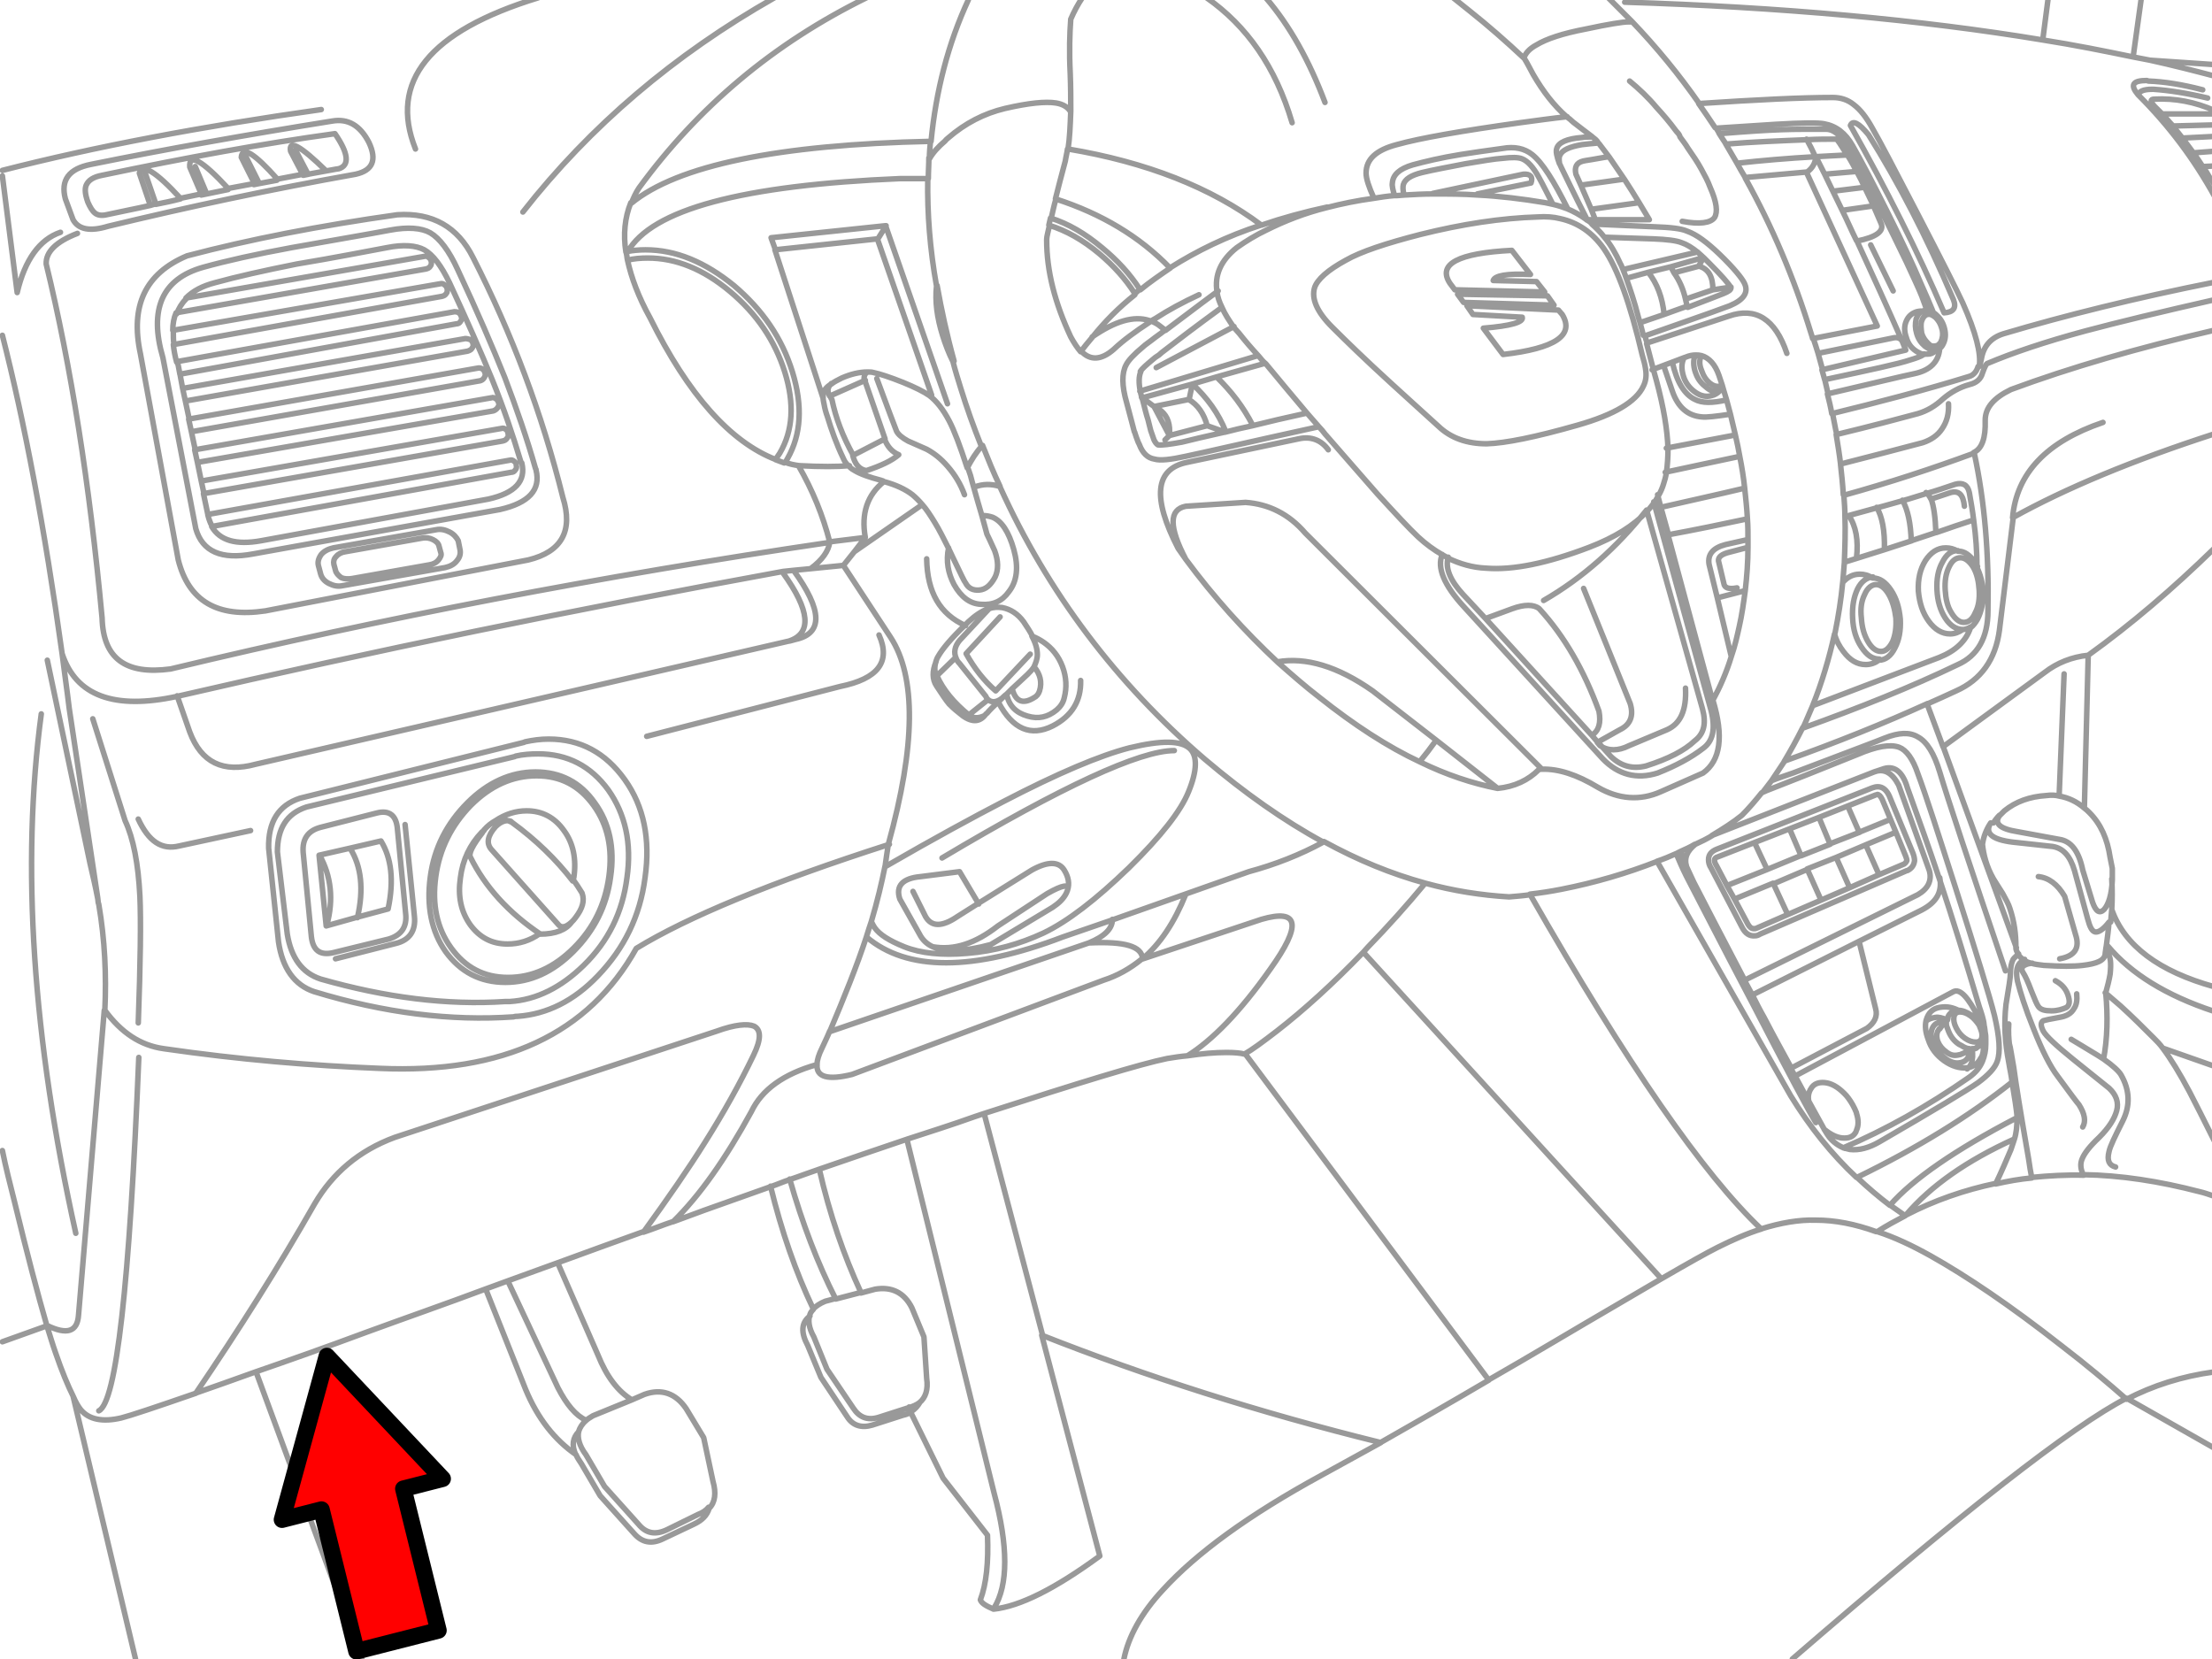 <?xml version="1.0" encoding="utf-8"?>

<!DOCTYPE svg PUBLIC "-//W3C//DTD SVG 1.1//EN" "http://www.w3.org/Graphics/SVG/1.1/DTD/svg11.dtd">
<svg version="1.1" id="Layer_1" xmlns="http://www.w3.org/2000/svg" xmlns:xlink="http://www.w3.org/1999/xlink" x="0px" y="0px"
	 width="400px" height="300px" viewBox="0 0 400 300" style="enable-background:new 0 0 400 300;" xml:space="preserve">
<style type="text/css">
<![CDATA[
	.st0{fill:#FF0000;stroke:#000000;stroke-width:3;stroke-linecap:round;stroke-linejoin:round;stroke-miterlimit:10;}
	.st1{fill:none;stroke:#999999;stroke-linecap:round;stroke-linejoin:round;stroke-miterlimit:3;}
]]>
</style>
<path class="st1" d="M156.673-0.4c-16.743,8.225-30.416,19.716-41.116,34.379c-0.596,0.893-0.991,1.784-1.388,2.773
	c8.322-6.836,26.454-10.601,54.195-11.195c0.893-9.115,3.071-17.637,6.737-25.563l0.099-0.396 M387.226-0.4l-1.486,10.7
	c0.99,0.198,2.08,0.396,3.07,0.594l11.69,0.793 M400.5,35.564c-3.765-6.836-8.321-12.88-13.771-18.329l-0.1-0.099
	c-1.485-1.784-0.99-2.576,1.586-2.576l0.297,0.1c2.773,0.099,6.044,0.595,9.809,1.584 M386.73,17.235c0-0.692,0.793-1.09,2.478-1.09
	 M399.907,20.604h-8.917c0.693,0.693,1.287,1.486,1.981,2.18l7.528-0.199 M400.5,20.01c-3.565-1.585-7.231-2.279-10.897-2.081
	c-0.793,0-0.793,0.396,0,1.288l1.388,1.387 M392.871,22.783c0.595,0.694,1.189,1.389,1.784,2.181l5.845-0.298 M399.212,17.73
	c-3.765-0.892-6.936-1.387-9.809-1.585 M388.81,10.894c4.063,0.892,7.927,1.883,11.69,2.874 M400.5,27.341l-3.862,0.297
	c0.594,0.793,1.089,1.585,1.684,2.478l2.081-0.1 M398.322,30.017c0.495,0.792,0.991,1.585,1.486,2.478h0.595 M399.907,32.494
	l0.594,0.99 M394.656,24.964c0.693,0.892,1.287,1.782,1.981,2.675 M370.382-0.4l-0.99,7.629c5.646,0.893,11.096,1.98,16.348,3.071
	 M337.885,24.369c5.35,8.521,10.502,18.428,15.355,29.821c0.595,1.486,0,2.279-1.684,2.378
	c-4.756-11.097-10.403-22.292-16.942-33.884C335.012,21.693,336.102,22.188,337.885,24.369L337.885,24.369z M332.634,24.566
	c0.396,0.496,1.09,1.486,2.08,3.071c0.793,1.288,2.278,4.26,4.656,8.817c2.279,4.559,4.063,8.225,5.351,10.898
	c1.188,2.576,2.18,4.657,2.773,6.143c0.297,0.893,0.693,1.785,0.991,2.774c0.297-0.099,0.693,0,1.09,0.198l-0.1-0.297
	c-0.495-1.189-1.188-2.874-2.18-5.053c-1.288-3.072-3.271-7.332-6.045-12.881c-2.575-5.152-4.655-9.115-6.24-11.889
	c-1.288-2.279-2.974-3.566-5.152-3.963c-0.991-0.198-3.963-0.198-8.817,0.099c-2.773,0.198-6.341,0.396-10.699,0.693
	c0.196,0.297,0.396,0.694,0.595,0.991c2.675-0.198,4.953-0.396,6.736-0.496c3.171-0.198,5.944-0.297,8.321-0.297
	c1.288,0,2.677,0,4.261,0C331.048,23.377,331.841,23.774,332.634,24.566L332.634,24.566z M290.823-0.4
	c1.387,1.387,2.873,2.873,4.261,4.26c4.458,4.657,8.521,9.61,12.188,14.862c10.502-0.694,18.526-1.09,24.174-1.09
	c1.388,0,2.676,0.396,3.766,1.288c1.188,0.892,2.278,2.279,3.368,4.26c1.389,2.378,4.063,7.529,8.124,15.357
	c4.359,8.42,7.134,13.871,8.225,16.248c2.378,5.352,3.368,9.215,2.973,11.494c0.198-0.396,0.297-0.893,0.396-1.388
	c0.396-2.378,1.783-3.864,4.063-4.558c10.997-3.271,23.779-6.44,38.145-9.313 M310.836,24.072c0.396,0.594,0.793,1.287,1.288,1.981
	c4.854-0.396,9.81-0.595,14.763-0.793c1.783-0.099,3.468-0.099,5.252-0.099c0.692,0.892,1.288,1.98,1.98,2.972
	c0.595,0.892,1.09,1.882,1.685,2.972c0.496,0.893,0.99,1.882,1.485,2.973c0.495,1.09,1.091,2.18,1.586,3.368
	c0.396,0.991,0.892,1.981,1.287,2.972c0.596,1.388-0.892,2.478-4.358,3.17c2.773,6.045,5.549,12.089,8.224,18.23
	c0.198,0.495,0.396,0.991,0.595,1.486l-15.158,3.566l0.495,1.783c8.322-1.783,13.475-2.873,15.456-3.566
	c0.99-0.297,1.883-0.594,2.478-0.99c-0.495-0.1-0.893-0.297-1.388-0.596c-0.892-0.594-1.485-1.387-1.783-2.477
	c-0.396-1.09-0.396-2.081,0-2.973c0.396-0.893,0.99-1.387,1.883-1.684c0.496-0.1,0.892-0.199,1.388,0l0,0c0.099,0,0.197,0,0.396,0
	 M328.372,28.332c-5.15,0.297-9.809,0.692-14.267,1.188c0.495,0.893,0.99,1.784,1.485,2.576l11.195-0.991
	C327.78,30.412,328.275,29.422,328.372,28.332L328.372,28.332z M335.705,43.49c-0.892-1.783-1.685-3.666-2.576-5.449l-1.685-3.467
	l-1.485-3.072l-1.586-3.17 M331.445,34.574l5.648-0.693 M329.958,31.502l5.746-0.495 M326.69,25.162
	c0.595,1.088,1.09,2.08,1.585,3.17l5.548-0.297 M333.128,38.041l5.55-0.793 M347.892,64c0.396,0.099,0.792,0,1.09,0
	c0.495-0.1,0.892-0.396,1.188-0.793c-0.396,0.099-0.892,0.099-1.287-0.1c-0.198-0.099-0.495-0.297-0.793-0.496
	c-0.692-0.594-1.188-1.287-1.485-2.279c-0.297-0.99-0.297-1.782-0.1-2.674c0.298-0.793,0.693-1.289,1.388-1.486 M347.495,58.055
	c0.198-0.594,0.496-0.991,0.991-1.189h0.099c0.298-0.099,0.693,0,1.091,0.297l0.298,0.198c0.495,0.495,0.892,1.091,1.09,1.783
	c0.297,0.792,0.297,1.485,0.099,2.181c-0.099,0.297-0.197,0.594-0.396,0.793c-0.198,0.197-0.396,0.396-0.595,0.396
	c-0.298,0.099-0.595,0.099-0.99,0c-0.198-0.099-0.396-0.297-0.595-0.495c-0.495-0.496-0.893-1.09-1.091-1.784
	C347.397,59.441,347.296,58.649,347.495,58.055L347.495,58.055z M349.477,56.47c0.198,0.099,0.396,0.198,0.595,0.396
	c0.693,0.596,1.188,1.288,1.486,2.279c0.297,0.991,0.297,1.883,0,2.675c-0.198,0.495-0.396,0.892-0.793,1.189
	c-0.198,2.477-1.783,3.963-4.559,4.558c-1.98,0.396-7.231,1.684-15.753,3.666c0.298,1.189,0.595,2.378,0.793,3.567
	c8.521-2.081,16.843-4.261,24.867-6.737c0.694-0.197,1.289-0.792,1.586-1.783 M350.865,62.91c-0.199,0.1-0.396,0.198-0.595,0.297
	l0,0 M331.346,74.601c0.298,1.388,0.495,2.675,0.793,3.963c6.143-1.485,10.997-2.774,14.663-3.765
	c1.685-0.496,3.171-1.387,4.558-2.676c1.387-1.188,2.972-2.08,4.755-2.575c1.289-0.298,2.081-0.991,2.378-2.081
	c0.397-1.09,0.694-1.783,0.991-1.783c4.458-1.882,10.305-3.863,17.636-5.845c5.944-1.585,13.771-3.468,23.382-5.647 M315.593,32.195
	c4.854,8.719,8.816,18.032,11.889,28.039c0.1,0.297,0.198,0.596,0.298,0.991l11.69-2.278l-12.78-27.742 M329.958,68.558l0.595,2.576
	 M343.929,61.621c-0.297-0.494-0.893-0.693-1.686-0.494L328.769,63.9c0.298,0.991,0.495,1.883,0.793,2.873 M327.877,61.127
	c0.298,0.892,0.596,1.783,0.894,2.773 M332.038,78.563c0.297,1.784,0.596,3.666,0.793,5.351c5.054-1.287,10.008-2.575,14.861-3.863
	c1.486-0.496,2.675-1.288,3.468-2.477c0.893-1.289,1.288-2.774,1.188-4.558 M334.318,93.227c1.685-0.496,3.369-0.893,5.054-1.387
	c1.585-0.396,3.171-0.893,4.656-1.288c1.486-0.396,2.873-0.892,4.261-1.288c1.783-0.495,3.469-1.09,5.251-1.684
	c1.388-0.396,2.278,0.099,2.575,1.485c0.298,1.685,0.595,3.369,0.793,5.054c0.396,2.873,0.595,5.646,0.595,8.521
	c0.596,1.188,0.991,2.675,1.091,4.26c0.099,1.982-0.298,3.666-0.991,5.054c-0.396,0.693-0.792,1.188-1.287,1.584
	c-0.793,2.379-2.676,4.162-5.648,5.351l-22.886,8.719l-1.189,2.774c-0.197,0.494-0.396,0.892-0.595,1.287
	c10.205-3.666,19.617-7.43,28.039-11.492c3.566-1.585,5.449-4.854,5.449-9.709c0.198-10.305-0.594-19.815-2.478-28.534
	c-7.529,2.772-15.356,5.351-23.579,7.628c0.099,1.288,0.197,2.675,0.197,3.963C333.624,93.426,334.318,93.227,334.318,93.227z
	 M332.831,84.013c0.198,1.784,0.396,3.666,0.495,5.448 M356.907,81.832c1.486-0.692,2.18-2.575,2.081-5.844
	c0-2.279,1.585-4.063,4.656-5.549c10.7-3.963,22.985-7.529,36.658-10.699 M348.288,89.065c0.297,0.198,0.594,0.595,0.893,1.188
	l3.565-1.188c1.486-0.396,2.279,0.396,2.479,2.478 M344.028,90.453c0.991,1.783,1.486,4.26,1.586,7.332l4.458-1.486
	c-0.099-2.774-0.396-4.855-0.892-6.143 M350.169,96.299c2.279-0.792,4.559-1.585,6.737-2.279 M380.289,76.384
	c-10.205,3.468-15.653,9.214-16.348,17.239c9.61-5.351,21.797-10.403,36.46-15.158 M338.281,44.283l4.063,8.322 M364.04,93.723
	l-2.478,20.212c-0.692,5.351-3.368,9.017-7.826,10.998c-1.685,0.792-3.468,1.585-5.251,2.377l2.873,7.728l18.429-13.474
	c2.18-1.685,4.854-2.774,7.826-3.071c7.729-5.548,15.258-11.988,22.788-19.32 M370.084,143.855c-3.071,0.198-5.549,1.09-7.629,2.773
	c-0.298,0.297-0.595,0.595-0.893,0.892c-0.99,1.388,0.1,2.378,3.271,2.874l7.529,1.387c2.18,0.297,3.566,2.18,4.261,5.549
	l1.783,5.846c0.595,1.686,1.288,2.081,2.08,1.288c0.793-0.892,1.388-2.675,1.486-5.351c0-0.595,0-1.287,0-2.08
	c-0.198-0.893-0.297-1.586-0.396-1.981c-0.495-3.368-1.684-6.043-3.765-8.125c-0.297-0.297-0.495-0.495-0.893-0.792
	c-1.387-1.189-2.873-1.883-4.558-2.18C371.669,143.756,370.877,143.756,370.084,143.855L370.084,143.855z M373.254,121.859
	l-0.892,21.996 M377.615,118.492l-0.693,27.543 M356.412,113.34c-0.495,0.297-0.989,0.496-1.485,0.496
	c-0.693,0.494-1.485,0.791-2.278,0.791c-1.486,0-2.774-0.791-3.864-2.278c-1.09-1.485-1.684-3.271-1.883-5.449
	c-0.099-2.18,0.298-3.963,1.288-5.548c0.991-1.486,2.18-2.279,3.666-2.279c0.793,0,1.486,0.198,2.18,0.596h0.1
	c1.091,0,2.081,0.692,3.071,2.08c0.1,0.199,0.297,0.396,0.396,0.694 M357.205,110.764c-0.496,1.188-1.188,1.783-2.081,1.783
	c-0.793,0-1.585-0.596-2.277-1.783c-0.694-1.09-0.991-2.477-1.091-4.063c-0.1-1.584,0.1-2.973,0.693-4.162
	c0.495-1.09,1.188-1.684,2.081-1.684c0.792,0,1.584,0.594,2.278,1.684c0.692,1.189,0.989,2.576,1.09,4.162
	C357.996,108.287,357.798,109.674,357.205,110.764z M354.926,113.834L354.926,113.834c-1.188,0-2.278-0.692-3.171-2.08
	c-0.892-1.389-1.388-3.071-1.485-5.053c-0.101-1.982,0.198-3.666,0.99-5.054c0.693-1.387,1.586-2.081,2.773-2.081 M345.711,97.785
	c-1.585,0.494-3.27,1.09-4.854,1.584l-5.054,1.586c-0.693,0.197-1.486,0.494-2.278,0.692c-0.099,1.188-0.198,2.378-0.297,3.666
	c0.892-0.991,1.882-1.485,3.07-1.485c0.794,0,1.585,0.197,2.278,0.692h0.1c1.188,0,2.278,0.694,3.271,2.181
	c0.99,1.485,1.485,3.17,1.685,5.25c0.1,2.08-0.198,3.765-0.99,5.25c-0.693,1.387-1.686,2.18-2.874,2.18
	c-0.692,0.496-1.485,0.793-2.377,0.793c-1.587,0-2.873-0.793-4.063-2.379c-0.693-0.892-1.288-1.98-1.585-3.17
	c-0.99,4.459-2.279,8.818-3.963,12.979 M341.551,107.494c0.692,1.189,1.09,2.676,1.288,4.26c0.099,1.685-0.101,3.072-0.596,4.261
	c-0.595,1.188-1.288,1.783-2.081,1.783c-0.892,0-1.684-0.595-2.378-1.783c-0.691-1.188-1.09-2.576-1.188-4.261
	c-0.198-1.684,0-3.07,0.595-4.26c0.495-1.188,1.288-1.783,2.08-1.783C340.065,105.711,340.858,106.306,341.551,107.494z
	 M339.866,119.185L339.866,119.185c-1.288,0-2.278-0.692-3.27-2.181c-0.99-1.485-1.486-3.17-1.585-5.25
	c-0.101-2.081,0.197-3.766,0.892-5.252c0.693-1.387,1.685-2.079,2.774-2.178 M333.229,105.216c-0.298,3.17-0.793,6.241-1.388,9.214
	 M340.362,139.1c2.081-0.793,3.666,0.297,4.558,3.368c1.884,5.251,3.864,10.7,5.746,16.348c2.479,7.433,4.855,15.159,7.233,23.186
	c0.396,1.188,0.792,2.277,0.892,3.367c0,0.198,0.101,0.396,0.101,0.596l0.099,0.792c0.099,0.396,0.099,0.793,0.099,1.09v0.991
	c0,1.09-0.196,2.081-0.594,3.07c-0.496,1.188-1.288,2.081-2.379,2.873c-7.529,5.251-15.158,9.513-22.787,12.781
	c0.396,0.099,0.793,0.198,1.189,0.297c1.685,0.198,3.468-0.297,5.35-1.387c9.908-5.747,15.854-9.313,17.834-10.7
	c1.882-1.387,3.071-2.676,3.468-3.864c0.596-1.685,0.396-4.358-0.495-8.224c-0.893-3.566-3.27-11.295-7.034-23.085
	c-3.17-9.907-5.351-16.743-6.836-20.707c-0.893-2.675-2.081-4.26-3.369-4.756c-1.585-0.595-4.063-0.198-7.529,1.288
	c-6.836,2.773-12.385,4.953-16.447,6.539c-0.297,0.099-0.594,0.297-0.892,0.396c-1.188,1.486-2.377,2.873-3.566,4.062
	c-1.585,1.289-3.468,2.478-5.448,3.666l29.326-11.492L340.362,139.1L340.362,139.1z M339.172,143.756c0.1,0,0.198-0.1,0.298-0.1l0,0
	c0.297,0,0.595,0.297,0.892,0.893l1.486,3.566l0.991,2.377l1.782,4.359c0.1,0.297,0.198,0.496,0.198,0.793
	c-0.1,0.198-0.198,0.396-0.495,0.596l-4.657,1.98l-5.351,2.377l-5.25,2.279l-5.945,2.576l-5.448,2.377
	c-0.198,0.1-0.298,0.1-0.495,0.1c-0.495,0-0.792-0.297-1.091-0.792l-2.378-4.459l-1.387-2.478l-1.98-3.766
	c-0.198-0.297-0.298-0.594-0.298-0.893c0-0.297,0.197-0.494,0.595-0.594l6.341-2.478l6.342-2.478l5.35-2.08l5.252-2.08
	L339.172,143.756L339.172,143.756L339.172,143.756z M339.57,142.27L339.57,142.27c-0.396,0-0.693,0.1-0.991,0.198l-28.138,11.097
	c-0.99,0.396-1.485,0.991-1.485,1.883c0,0.495,0.1,0.99,0.495,1.586l5.548,10.602c0.595,1.188,1.389,1.684,2.378,1.585
	c0.297,0,0.596-0.099,0.893-0.297l0,0l26.553-11.493h0.099c0.793-0.396,1.189-0.991,1.288-1.783c0-0.396-0.099-0.893-0.297-1.388
	l-4.26-10.304C341.155,142.865,340.46,142.27,339.57,142.27L339.57,142.27z M348.584,127.211
	c-7.827,3.565-16.445,7.033-25.857,10.402c-0.793,1.189-1.586,2.379-2.378,3.566c1.188-0.495,2.477-0.891,3.862-1.387
	c9.908-3.766,15.456-5.846,16.646-6.342c2.477-0.99,4.458-1.09,5.944-0.197c1.685,0.892,2.973,3.07,3.963,6.341
	c1.387,4.657,5.35,16.646,11.89,35.965 M309.648,151.088c-0.99,0.595-1.981,1.09-3.071,1.585c-1.485,1.188-2.08,2.477-1.585,4.063
	c0.396,0.792,0.793,1.783,1.288,2.773c1.783,3.468,4.854,9.413,9.214,17.734l31.31-15.456c1.882-1.09,2.575-2.576,2.08-4.358
	l-5.549-15.456c-1.188-2.279-2.675-3.071-4.458-2.378 M360.475,158.914c0.396,0.595,0.892,1.485,1.684,2.676
	c0.595,1.09,1.09,1.98,1.288,2.675c0.793,2.378,1.09,4.657,1.09,6.837c0,0.099,0,0.197,0,0.297c0,0.396,0.198,0.693,0.396,1.09
	c0.099,0.198,0.297,0.495,0.496,0.693c0.196,0.099,0.297,0.297,0.494,0.396c0.396,0.298,0.893,0.495,1.388,0.596
	c0.595,0.197,1.387,0.297,2.278,0.396c3.071,0.197,5.448,0.197,7.034,0c2.576-0.298,3.963-0.892,4.063-2.081v-0.1
	c0.099-0.495,0.099-0.893,0.197-1.287c0.197-1.485,0.396-2.974,0.494-4.358c-0.989,1.286-1.882,1.881-2.477,1.782
	c-0.594-0.1-0.991-0.892-1.387-2.378l-2.378-8.719c-0.793-2.676-2.081-4.063-3.964-4.359l-6.341-0.693
	c-4.459-0.396-6.044-1.584-4.854-3.566c-0.793,1.188-1.289,2.477-1.486,3.864C358.691,154.556,359.187,156.636,360.475,158.914
	L360.475,158.914z M315.493,177.343l1.389,2.576l19.319-9.71l11.294-5.646c2.675-1.388,3.766-3.27,3.271-5.846 M342.838,150.494
	l-5.448,2.278l2.377,5.351 M334.12,145.738l2.081,4.756l5.548-2.279 M323.618,149.898l2.08,4.855l5.251-2.081l-1.98-4.757
	 M334.416,160.4l-2.378-5.35l-5.251,2.081l2.479,5.548 M337.39,152.772l-5.352,2.278 M330.949,152.574l5.352-2.08 M336.201,170.309
	l2.972,12.087c0.396,1.388-0.197,2.576-1.585,3.567l-13.771,7.231c0.297,0.495,0.495,0.893,0.792,1.388l28.633-15.259
	c1.189-0.595,2.676,0.991,4.558,4.757l0.198,0.396c0.298,0.693,0.693,1.387,0.991,2.278 M324.609,194.582
	c0.892,1.685,1.783,3.27,2.478,4.558c-0.198-0.892,0-1.684,0.396-2.278c0.496-0.892,1.387-1.188,2.478-1.09
	c1.188,0.1,2.377,0.792,3.469,1.882c0.297,0.298,0.594,0.596,0.792,0.893c0.595,0.793,1.09,1.685,1.485,2.676v0.099
	c0.396,1.188,0.396,2.181,0,3.071c0,0.1-0.099,0.198-0.099,0.298c-0.496,0.893-1.289,1.188-2.478,1.09
	c-1.091-0.1-2.181-0.693-3.271-1.586c0.495,0.793,0.793,1.288,0.892,1.389c0.793,0.989,1.784,1.685,2.874,2.079 M356.708,183.783
	c0.396,0.396,0.793,0.793,1.09,1.188c0.198,0.298,0.396,0.595,0.496,0.892c0.396,0.893,0.495,1.686,0.198,2.378v0.101
	c0.297,1.09,0.197,2.08-0.198,2.873l-0.1,0.099c-0.495,0.991-1.288,1.586-2.477,1.783h-0.101c-1.288,0.1-2.675-0.297-4.062-1.287
	c-1.389-0.991-2.378-2.279-2.874-3.864c-0.495-1.288-0.595-2.378-0.396-3.368l0.198-0.595c0.495-1.188,1.387-1.784,2.773-1.883
	c0.892-0.099,1.883,0.099,2.872,0.595c0.694,0,1.486,0.297,2.38,0.893L356.708,183.783L356.708,183.783z M356.907,184.179
	c0.396,0.396,0.793,0.893,1.09,1.388v0.1c0.298,0.693,0.496,1.287,0.396,1.783v0.1c-0.1,0.595-0.495,0.892-1.09,0.892
	c-0.596,0-1.288-0.198-1.981-0.692c-0.693-0.495-1.188-1.091-1.585-1.884c-0.396-0.792-0.496-1.387-0.396-1.98
	c0.101-0.594,0.495-0.893,1.091-0.893c0.595,0,1.188,0.198,1.883,0.693C356.611,183.882,356.809,184.08,356.907,184.179
	L356.907,184.179z M348.288,184.675c0.396-0.396,0.99-0.595,1.686-0.693c0.594-0.1,1.287,0.1,1.98,0.396l0.297-0.396v-0.1
	c0.299-0.693,0.893-1.09,1.585-1.188h0.101 M351.656,184.773l-0.892,1.288h-0.101c-0.099,0.198-0.196,0.298-0.297,0.496
	c-0.198,0.495-0.198,1.188,0.101,1.882c0.297,0.693,0.791,1.288,1.485,1.783c0.595,0.496,1.287,0.694,1.882,0.595
	c0.198,0,0.396-0.099,0.596-0.099l0,0l1.684-0.693l0.496-0.1l-0.099-0.198c-0.101,0-0.299,0-0.397-0.1
	c-0.297,0-0.594-0.1-0.99-0.297c-0.297-0.198-0.495-0.298-0.892-0.495c-0.893-0.596-1.486-1.388-1.883-2.378
	c-0.1-0.299-0.198-0.495-0.297-0.793c-0.1-0.197-0.1-0.495-0.1-0.792c0-0.198,0-0.298,0-0.396l0.1-0.1L351.656,184.773h-0.495
	c-0.892,0.101-1.486,0.496-1.783,1.288c-0.297,0.793-0.197,1.686,0.297,2.675c0.396,0.991,1.091,1.883,1.981,2.576
	c0.894,0.694,1.784,0.991,2.576,0.893c0.892-0.1,1.486-0.495,1.783-1.287c0.099-0.299,0.197-0.596,0.197-0.893 M352.152,184.477
	l0.1-0.396 M358.493,188.341L358.493,188.341c-0.298,0.595-0.595,0.892-1.09,1.09v0.099l-0.793,0.297
	c0.198,0.894,0.099,1.686-0.099,2.379c-0.198,0.495-0.397,0.793-0.794,1.09 M357.404,189.529l-0.496,0.1h-0.297 M365.031,172.488
	c-0.396,0.396-0.792,0.693-0.99,0.99c-0.297,0.595-0.495,1.388-0.495,2.576c0,0.693-0.298,2.576-0.793,5.549
	c-0.396,3.468-0.197,6.937,0.495,10.502c0.198,1.288,0.496,2.478,0.595,3.566c0.496,2.973,0.794,4.954,0.893,6.044v0.595
	c0,1.288-0.099,2.576-0.495,3.765c-0.198,0.596-0.396,1.189-0.595,1.783c-0.792,1.883-1.685,3.964-2.773,6.242
	c2.18-0.495,4.358-0.892,6.539-1.09c-0.198-0.991-0.396-2.18-0.595-3.567c-1.387-7.926-2.279-13.474-2.676-16.445
	c-0.396-2.181-0.595-3.666-0.792-4.262c-0.101-0.892-0.198-2.08-0.101-3.565 M381.677,166.742c0.1-0.793,0.1-1.485,0.197-2.278
	c0.1-1.884,0.1-3.765,0-5.55 M368.599,158.519c1.882,0.198,3.468,1.388,4.756,3.565l1.98,6.937c0.792,2.378-0.099,3.864-2.874,4.359
	 M374.542,187.944c0.694,0.396,2.279,1.388,4.756,2.873l1.091,0.693c0.692-3.666,0.793-7.729,0.396-11.988
	c0.297-1.09,0.594-2.18,0.792-3.368c0.199-1.98,0.101-3.27-0.495-3.766 M367.509,174.173l-0.693,0.099
	c-1.09,0.298-1.486,0.793-0.991,1.585c0.396,0.595,0.893,1.686,1.486,3.271c0.595,1.484,0.991,2.477,1.288,2.873
	c0.396,0.594,1.188,0.792,2.378,0.792c1.09,0,1.98-0.298,2.675-0.596c0.595-0.396,0.693-1.089,0.297-2.277
	c-0.396-1.189-1.188-1.981-2.278-2.576 M400.403,206.273c-1.883-3.766-3.369-6.736-4.459-8.816
	c-1.783-3.369-3.368-5.945-4.854-7.928c-0.494-0.692-1.09-1.288-1.585-1.782c-1.883-1.884-3.863-3.864-6.044-5.847l-2.772-2.378
	 M375.534,179.721c0.1,1.09,0,1.98-0.496,2.675c-0.495,0.892-1.387,1.388-2.675,1.586c-1.685,0.297-2.575,0.495-2.873,0.595
	c-0.495,0.298-0.495,0.893,0,1.883c0.495,0.892,2.279,2.575,5.352,5.053c1.684,1.388,3.862,3.071,6.538,5.251
	c1.288,1.188,1.783,2.576,1.388,4.063c-0.396,1.487-1.388,3.071-3.171,4.854c-1.686,1.586-2.676,2.873-3.071,3.864
	c-0.396,0.892-0.297,1.882,0.198,2.873c6.736,0.099,13.771,1.188,21.004,3.07c0.893,0.198,1.685,0.495,2.576,0.793 M366.121,173.479
	c-0.396,0.199-0.692,0.496-0.893,0.694c-0.594,0.692-0.693,1.783-0.396,3.27c0.495,1.981,1.388,4.854,2.873,8.521
	c1.585,4.063,3.071,6.936,4.359,8.619c2.378,3.27,3.666,4.953,3.863,5.151c1.091,1.686,1.288,3.071,0.693,4.063 M391.088,189.529
	l9.313,3.271 M381.182,171.102c4.161,4.953,10.502,8.917,19.221,11.79 M380.389,191.511c1.685,1.188,2.773,2.18,3.171,2.874
	c1.585,2.772,1.684,5.548,0.297,8.322c-1.387,2.772-2.279,4.558-2.479,5.548c-0.396,1.585,0,2.477,1.189,2.773 M381.874,164.463
	c2.278,6.539,8.521,11.195,18.527,13.97 M351.36,134.938l13.276,36.46 M361.564,147.422c-0.396,0.396-0.792,0.892-1.089,1.387
	 M340.757,99.369c0.101-3.369-0.396-5.943-1.387-7.629 M333.624,93.326c0.1,2.774,0,5.549-0.1,8.224 M335.705,100.955
	c0.396-3.271-0.099-5.847-1.388-7.729 M376.823,212.515c-3.171-0.099-6.342,0.1-9.412,0.396 M360.871,214.001
	c-5.646,1.188-11.097,3.07-16.249,5.747l-0.099,0.099c-1.686,0.892-3.369,1.783-5.054,2.874c3.071,0.99,6.241,2.477,9.61,4.357
	c6.538,3.666,14.465,9.018,23.68,16.249c4.655,3.566,8.521,6.837,11.79,9.71c4.756-2.478,10.007-4.161,15.853-4.953 M327.085,199.14
	c1.188,2.18,2.08,3.766,2.676,4.854 M363.843,195.672c-7.729,6.144-17.041,11.89-28.039,17.238c1.883,1.784,3.863,3.469,5.944,5.054
	c4.161-4.755,11.79-10.007,22.787-15.753 M328.372,203.004c-1.188-1.883-5.052-9.115-11.492-21.6
	c-6.044-11.492-9.906-19.121-11.89-22.887c-0.793-1.586-1.387-2.973-1.883-4.161c-1.089,0.495-2.278,0.991-3.467,1.388
	l24.175,42.404c3.468,5.647,7.431,10.602,11.889,14.762 M299.74,155.744c-5.548,2.181-11.295,3.864-17.339,5.055
	c-1.981,0.396-3.963,0.691-5.746,0.892c17.537,30.713,31.507,50.825,41.811,60.535c3.469-1.09,6.838-1.685,9.907-1.585
	c3.468,0,7.035,0.693,10.898,2.081 M341.848,217.964c0.892,0.595,1.784,1.289,2.676,1.883 M384.55,252.84l15.853,9.016
	 M344.621,219.748c4.559-5.352,11.098-9.908,19.617-13.772 M384.55,252.84c-9.709,4.953-29.822,20.706-60.438,47.16 M294.688,14.66
	c1.685,1.387,3.369,2.972,4.854,4.756c1.189,1.287,2.378,2.675,3.468,4.16c0.198,0.297,0.496,0.496,0.693,0.893l0.101,0.297
	c0.494,0.693,0.989,1.288,1.387,1.98c0.892,1.289,1.784,2.576,2.477,3.864c0.596,1.089,1.189,2.179,1.586,3.271
	c1.188,2.675,1.388,4.458,0.792,5.449c-0.692,0.99-2.675,1.287-5.846,0.692 M307.17,18.722c0.991,1.387,1.981,2.873,2.974,4.358
	 M262.785-0.4c0.99,0.792,1.981,1.585,2.972,2.378c3.369,2.675,6.64,5.548,9.81,8.521c0.297-0.892,0.991-1.684,2.279-2.377
	c1.782-1.09,4.756-2.082,8.916-2.873c4.161-0.893,6.737-1.289,7.63-1.289c0.197,0,0.396,0,0.594,0 M275.566,10.498l0.1,0.099
	c0.495,0.792,0.99,1.783,1.585,2.873c1.783,3.071,3.766,5.647,6.044,7.629c0.396,0.297,0.792,0.595,1.188,0.991
	c1.188,0.892,2.278,1.783,3.368,2.576c0.298,0.297,0.693,0.496,0.99,0.892c0.101,0.099,0.101,0.297,0.299,0.396l1.882,2.478
	l2.773,4.062c0.893,1.387,1.783,2.774,2.676,4.26c0.595,0.992,1.188,1.981,1.782,2.973H286.86l0.495,0.297
	c0.197,0.198,0.396,0.297,0.693,0.496l11.195,0.495c2.773,0.099,4.755,0.297,5.846,0.792c1.685,0.594,3.566,1.982,5.846,4.162
	c2.676,2.576,4.063,4.359,4.459,5.152l0,0c0.892,1.684,0,3.07-2.576,4.16c-1.585,0.594-4.854,1.783-9.71,3.467l-5.646,1.982
	c0.1,0.396,0.197,0.792,0.396,1.288l14.762-4.854c4.854-1.686,8.422,0.496,10.502,6.736 M286.959,39.627
	c-2.478-4.854-3.964-8.025-4.656-9.412c-0.101-0.198-0.198-0.496-0.298-0.594c-0.494-1.289-0.693-2.279-0.494-2.774
	c0.297-1.09,1.882-1.783,4.557-1.981c0.496-0.099,1.091-0.099,1.783-0.099 M282.005,29.521c-0.1-0.692-0.1-1.188,0.1-1.485
	c0.396-0.893,1.685-1.486,3.963-1.883c0.793-0.099,1.783-0.197,2.973-0.297 M288.446,39.627l-0.693-1.783l-1.883-4.359l-0.892-1.982
	c-0.297-1.287,0.1-2.079,1.288-2.377l0.495-0.099c1.388-0.198,2.773-0.495,4.162-0.692 M297.163,60.631
	c-0.197-0.792-0.396-1.586-0.594-2.279c-0.1-0.297-0.198-0.693-0.298-0.991c-0.693-2.773-1.486-5.053-2.181-7.034
	c-0.197-0.595-0.396-1.09-0.594-1.586c-0.199-0.396-0.298-0.791-0.496-1.09c-0.793-1.783-1.782-3.468-2.873-4.756
	c-0.692-0.893-1.485-1.684-2.278-2.377 M302.712,49.336l4.458-1.189l0.893-1.585l-5.944,1.685
	C302.414,48.742,302.614,49.138,302.712,49.336z M302.118,48.246l-4.062,0.99c1.585,1.981,2.575,4.557,2.873,7.629l1.09-0.396
	c1.089-0.396,2.179-0.792,3.071-1.09c-0.101-0.496-0.198-0.893-0.299-1.288c-0.396-1.784-1.09-3.369-2.08-4.757 M286.761,39.627
	c-1.09-0.793-2.18-1.387-3.368-1.883c-0.792-0.297-1.685-0.595-2.576-0.793c-0.495-0.099-0.892-0.197-1.387-0.297
	c-4.161-0.692-8.225-1.188-12.188-1.387c-2.773-0.197-5.449-0.197-8.024-0.197c-1.783,0-3.566,0.098-5.252,0.197l-1.287,0.1
	c-0.197,0-0.297,0-0.495,0c-1.288,0.099-2.576,0.297-3.766,0.496c-2.973,0.396-5.846,0.99-8.521,1.684
	c-3.964,0.99-7.53,2.378-10.898,4.062c-1.883,0.892-3.666,1.981-5.351,3.171c-2.873,2.278-4.063,4.954-3.566,8.025
	c0.1,0.893,0.396,1.783,0.893,2.773c0.495,1.188,1.288,2.377,2.18,3.666l0.892,0.991c1.091,1.388,2.278,2.774,3.566,4.161
	c0.396,0.496,0.793,0.991,1.288,1.387c2.378,2.873,4.854,5.846,7.53,9.017c0.692,0.792,1.387,1.585,2.08,2.378
	c0.396,0.396,0.793,0.892,1.09,1.288c3.766,4.358,6.936,7.926,9.512,10.897c3.27,3.566,5.646,6.144,7.332,7.729
	c1.387,1.287,2.873,2.378,4.458,3.27c0.396,0.198,0.693,0.396,0.991,0.596c2.08,0.99,4.358,1.684,6.836,1.783
	c4.854,0.396,11.097-0.893,18.626-3.766c4.657-1.784,8.125-3.963,10.503-6.539c0.495-0.496,0.891-1.09,1.387-1.686l0.693-1.188
	c0.396-0.692,0.692-1.387,0.892-2.081c0.198-0.594,0.396-1.288,0.495-1.98c0.199-1.289,0.298-2.774,0.298-4.359
	c-0.099-3.369-0.793-7.53-2.081-12.286c-0.197-0.594-0.297-1.188-0.495-1.782c-0.495-1.883-0.892-3.469-1.288-4.955 M285.869,33.483
	l7.827-1.09 M287.751,37.844l8.62-1.189 M290.129,42.896l8.818,0.297c2.478,0.099,4.16,0.298,5.151,0.693
	c0.892,0.297,1.883,0.892,2.973,1.784c0.297,0.297,0.693,0.594,1.09,0.99c0.297,0.297,0.596,0.594,0.893,0.893
	c2.277,2.279,3.565,3.765,3.963,4.458c0,0.396-0.396,0.692-1.388,1.09c-1.188,0.495-3.368,1.288-6.439,2.478 M312.026,25.953
	c0.694,1.189,1.388,2.379,2.081,3.566 M293.498,48.742l13.476-3.17 M253.868,35.168c-0.198-0.793-0.198-1.387-0.1-1.783
	c0.297-0.991,1.388-1.686,3.369-2.18c2.08-0.496,4.755-0.991,7.825-1.586c2.974-0.496,5.253-0.892,6.738-0.99
	c1.685-0.198,2.873-0.198,3.566,0.099c0.989,0.396,1.98,1.486,2.972,3.271c0.893,1.584,1.686,3.27,2.576,4.953 M252.184,35.367
	c-0.297-0.992-0.495-1.783-0.396-2.279c0.101-1.486,1.288-2.576,3.666-3.271c2.181-0.594,5.054-1.288,8.719-1.882
	c1.981-0.297,4.458-0.693,7.53-1.09c2.179-0.396,3.963,0,5.351,1.09c1.883,1.486,3.963,4.854,6.439,9.809 M248.418,35.763
	c-0.892-1.981-1.387-3.468-1.387-4.458c0-2.477,1.783-4.161,5.548-5.152c4.26-1.188,11.691-2.477,22.292-3.963
	c2.974-0.396,5.746-0.792,8.521-1.09 M243.366,47.058c-3.27,1.784-5.152,3.468-5.647,4.954c-0.595,1.98,0.396,4.359,3.171,7.133
	c2.478,2.477,5.943,5.846,10.502,10.007c2.478,2.279,5.351,4.855,8.719,7.927c2.279,2.179,5.252,3.17,8.72,3.17
	c3.368-0.1,8.817-1.189,16.446-3.369c6.638-1.883,10.601-4.26,11.889-7.035c0.495-0.991,0.596-1.98,0.396-3.17
	c-0.1-0.693-0.297-1.486-0.596-2.477c-2.18-9.313-4.457-15.654-6.935-19.222c-2.081-2.972-4.756-4.755-7.927-5.449
	c-1.188-0.297-2.576-0.396-3.963-0.297c-6.64,0.198-13.771,1.288-21.303,3.17C250.698,43.985,246.14,45.473,243.366,47.058
	L243.366,47.058z M259.119,34.97l16.349-3.468c1.287-0.1,1.782,0.496,1.387,1.584l-9.709,1.982 M273.386,45.273
	c-9.709,0.496-13.475,2.477-11.195,5.945l0.892,1.188l16.248,0.396l-1.484-1.882l-7.827-0.198c0.297-0.893,2.477-1.288,6.736-1.09
	L273.386,45.273z M279.826,53.496l-16.249-0.297l1.09,1.486l16.349,0.495L279.826,53.496z M281.808,56.074l-16.546-0.793l1.09,1.586
	l8.917,0.496c0.297,0.892-2.081,1.584-7.034,1.98l3.566,4.756c9.411-1.09,12.979-3.468,10.699-7.232L281.808,56.074L281.808,56.074z
	 M307.271,48.146c1.685,0.496,2.477,1.882,2.477,4.26l3.271-0.494 M309.746,52.408l-4.954,1.685 M306.675,64.197
	c-0.595,0-1.188,0.101-1.883,0.396l-0.297,0.099l-0.099,0.298c-0.396,0.99-0.298,2.08,0.099,3.27c0.396,1.09,1.09,1.98,2.08,2.675
	c0.991,0.694,1.981,0.892,2.973,0.595c0.495-0.099,0.99-0.396,1.389-0.791c-0.793,0.197-1.586,0-2.379-0.695
	c-0.792-0.594-1.485-1.387-1.883-2.477c-0.396-0.99-0.494-1.98-0.297-2.874C306.576,64.494,306.675,64.297,306.675,64.197z
	 M311.035,70.638L311.035,70.638c0.297-0.099,0.396-0.198,0.595-0.297l-0.197-0.694c-0.101,0.1-0.298,0.198-0.495,0.198
	c-0.595,0.099-1.189-0.099-1.784-0.595c-0.595-0.494-1.09-1.188-1.387-2.08c-0.396-0.893-0.495-1.686-0.297-2.379
	c0-0.197,0.099-0.396,0.099-0.494c-0.297-0.1-0.594-0.1-0.991-0.1 M311.629,70.341l0.595,1.981l0.693,2.575
	c0.297,1.188,0.595,2.478,0.893,3.765c0.297,1.289,0.595,2.676,0.792,3.864c0.396,1.981,0.693,3.864,0.892,5.746
	s0.396,3.666,0.495,5.548c0.1,1.288,0.1,2.576,0.1,3.864v1.288c0,2.675-0.197,5.251-0.494,7.827c-0.298,2.18-0.596,4.36-1.091,6.539
	c-0.396,1.784-0.793,3.567-1.388,5.251c-0.892,2.972-2.08,5.646-3.368,8.025c1.981,6.539,1.387,10.897-1.783,13.176l-7.629,3.369
	c-3.765,1.686-7.629,1.388-11.394-0.791c-3.765-2.279-7.134-3.369-10.106-3.271c-0.197,0-0.396,0-0.594,0.099
	c-1.883,1.883-4.359,3.072-7.431,3.369c-4.559-0.892-9.313-2.477-13.972-4.756c-5.943-2.773-11.987-6.736-18.229-11.691
	c-2.576-1.98-5.053-4.16-7.53-6.34c-6.044-5.647-11.592-11.791-16.645-18.627c-0.496-0.693-0.893-1.287-1.389-1.982
	c-4.755-9.213-4.159-14.365,1.587-15.555l20.211-4.26c2.181-0.496,4.063,0.198,5.351,1.98 M312.224,72.322
	c-2.576,0.594-4.458,0.594-5.746-0.1c-1.883-0.893-3.271-3.17-4.063-6.737l-1.585,0.595c0.495,1.388,0.991,2.973,1.585,4.658
	c0.991,2.872,2.774,4.457,5.352,4.655c0.792,0.099,2.477-0.099,5.151-0.495 M307.665,64.297c1.389,0.396,2.479,1.585,3.171,3.566
	c0.198,0.594,0.396,1.188,0.596,1.782 M300.93,56.865l-4.359,1.486 M298.748,66.873l2.081-0.793 M315.493,88.272
	c-4.954,1.188-10.006,2.279-15.158,3.468l1.388,4.955c4.854-0.893,9.609-1.883,14.267-2.875 M299.74,89.461l0.595,2.279
	 M313.017,118.492l-2.479-10.403l-1.484-6.044c-0.297-1.782,0.692-2.973,2.972-3.566c1.288-0.297,2.676-0.594,3.963-0.893
	 M302.414,65.485l2.081-0.792 M301.325,81.041c4.162-0.793,8.322-1.586,12.484-2.379 M301.126,85.399
	c3.767-0.792,8.225-1.782,13.476-2.873 M298.057,49.238l-3.964,1.088 M195.709-0.4c-0.792,1.189-1.485,2.477-2.081,3.864
	c-0.197,2.575-0.297,5.846-0.099,9.809c0.099,2.478,0.099,4.755,0.099,6.836c-0.099,2.675-0.197,4.954-0.494,6.836
	c14.168,2.378,25.858,6.937,34.975,13.771c3.765-1.288,7.728-2.377,11.889-3.271 M193.035,26.944
	c-0.099,0.792-0.298,1.486-0.396,2.181c-0.693,2.576-1.288,4.854-1.783,6.836c8.323,2.675,15.258,6.836,20.708,12.482
	c4.854-3.07,10.304-5.746,16.446-7.728 M168.267,25.459c-0.1,1.09-0.199,2.08-0.199,3.27c0.595-1.09,1.585-2.18,2.874-3.27
	c0.099-0.198,0.297-0.297,0.495-0.495c3.072-2.675,6.539-4.458,10.304-5.351c4.261-0.99,7.332-1.287,9.215-0.99
	c1.188,0.197,2.081,0.693,2.576,1.485 M114.071,36.654c-1.09,2.676-1.387,5.746-0.892,8.918h0.297
	c4.359-7.729,20.806-12.088,49.341-13.277c1.684,0,3.368,0,5.052,0c0-1.287,0.1-2.477,0.1-3.764 M198.781,45.869
	c2.576,2.18,4.756,4.558,6.44,7.232c0.297-0.297,0.594-0.496,0.892-0.793c-1.783-2.773-4.063-5.251-6.836-7.529
	c-3.072-2.576-6.143-4.359-9.313-5.351c-0.1,0.396-0.198,0.892-0.298,1.288C192.836,41.707,195.81,43.392,198.781,45.869z
	 M189.766,40.815c-0.1,0.496-0.198,0.892-0.297,1.288c-0.1,0.396-0.198,0.893-0.198,1.288c0,5.647,1.485,11.394,4.358,17.536
	c0.596,1.09,1.189,1.98,1.784,2.675c0.693-0.892,1.388-1.782,2.081-2.576c2.278-2.874,4.855-5.448,7.729-7.729 M190.954,35.961
	c-0.396,1.287-0.595,2.477-0.892,3.565 M195.513,63.504c1.684,1.783,3.666,1.584,5.845-0.297c1.783-1.685,3.963-3.271,6.539-4.955
	l0.297-0.197l-0.396-0.1c-2.774-0.892-6.144,0.1-10.304,2.973 M168.463,71.431l-9.809-28.237l-18.527,1.981l8.719,26.85
	c0-0.396,0-0.694,0-0.793c0.099-0.594,0.595-1.288,1.485-1.782c0.495-0.396,1.09-0.695,1.882-1.091
	c1.585-0.692,3.171-1.089,4.657-1.089c0.396,0,0.792,0,1.089,0.1c0.991,0.197,2.874,0.791,5.352,1.782
	c2.18,0.892,3.765,1.685,4.755,2.378c1.288,0.991,2.477,2.478,3.566,4.559c0.893,1.684,1.982,4.558,3.271,8.521
	c0.793-1.485,1.585-2.774,2.576-3.864c-1.388-3.468-2.675-7.033-3.766-10.601c-0.496-1.585-0.99-3.17-1.388-4.756
	c-0.792-1.585-1.387-3.17-1.882-4.755c-0.991-3.17-1.387-6.143-1.09-8.917c-1.188-6.638-1.685-13.078-1.585-19.32 M172.526,65.287
	c-1.288-4.656-2.278-9.213-3.071-13.672 M148.847,72.024c0,0.298,0.099,0.693,0.197,1.188c0.1,0.594,0.298,1.387,0.595,2.18
	c0.693,2.279,1.585,4.855,2.873,7.529c0.198,0.496,0.495,0.893,0.892,1.289c0.298,0.297,0.595,0.595,0.991,0.791
	c1.09,0.695,2.773,1.289,5.053,1.884c0.099,0,0.297,0.099,0.396,0.198c2.18,0.594,3.864,1.387,5.151,2.377
	c0.596,0.496,1.189,1.09,1.783,1.783c0.793,0.893,1.486,1.981,2.279,3.271c0.792,1.288,1.585,2.873,2.477,4.655
	c0.297,0.596,0.595,1.289,0.893,1.883c1.287,2.675,1.98,4.162,2.18,4.359c0.495,0.991,1.387,1.387,2.477,1.289
	c1.189-0.1,2.081-0.893,2.874-2.379c0.595-1.287,0.595-2.873-0.1-4.756c-0.792-1.783-1.288-2.773-1.387-2.972
	c-0.299-1.091-0.596-2.181-0.893-3.271c-0.496-1.685-0.991-3.369-1.485-5.152c-0.198-0.692-0.396-1.387-0.595-2.18
	c-0.199-0.494-0.298-0.99-0.496-1.387 M158.557,68.457c1.98,5.351,3.17,8.521,3.566,9.512c0.297,0.594,0.991,1.189,2.081,1.783
	c0.693,0.297,1.783,0.791,3.369,1.486c1.288,0.693,2.576,1.684,3.765,3.07c1.389,1.585,2.378,3.27,3.071,5.152 M176.192,88.076
	c1.585-0.596,3.071-0.596,4.656-0.1c-1.188-2.477-2.18-4.954-3.17-7.432 M177.679,93.227c0.594,0,1.188,0.1,1.782,0.297
	c1.686,0.693,2.973,2.676,3.864,5.846c0.893,3.17,0.595,5.746-0.892,7.629c-1.189,1.685-2.873,2.477-5.054,2.278
	c-1.98-0.099-3.566-1.288-4.854-3.565c-1.09-2.082-1.486-4.262-0.991-6.639 M208.194,58.055c0.198-0.198,0.495-0.297,0.793-0.495
	c2.278-1.485,4.854-2.873,7.827-4.261 M208.194,58.055c0.396,0.197,0.892,0.396,1.288,0.693c0.396,0.297,0.892,0.693,1.288,0.99
	c2.278-1.685,5.351-4.062,9.512-7.134 M210.67,59.74c-0.298,0.197-0.495,0.297-0.693,0.494c-0.396,0.297-0.792,0.596-1.089,0.793
	c-0.991,0.793-1.784,1.288-2.182,1.684c-1.685,1.388-2.675,2.478-3.07,3.271c-0.792,1.486-0.792,3.765,0.1,6.836
	c0.792,3.071,1.287,4.755,1.387,5.251c0,0,0.101,0.1,0.101,0.198c0.099,0.396,0.297,0.892,0.594,1.685l0.198,0.396
	c0.595,1.585,1.485,2.477,2.773,2.675c0.991,0.297,2.873,0.099,5.549-0.495c3.368-0.693,11.395-2.576,24.075-5.35 M236.33,74.699
	c-3.665,0.793-7.034,1.586-9.809,2.279c-1.882,0.396-3.566,0.792-5.053,1.189h-0.101c-3.565,0.791-6.043,1.387-7.628,1.783
	c-2.18,0.396-3.666,0.594-4.359,0.496l0,0c-0.298-0.199-0.494-0.496-0.693-0.893l-0.594-1.684l-0.101-0.396l-0.396-1.585
	c-0.297-0.892-0.595-2.081-0.99-3.666l-0.101-0.198c-0.099-0.396-0.196-0.793-0.297-1.189c-0.297-1.584-0.297-2.773,0.101-3.665
	h-0.101c0.297-0.496,1.091-1.189,2.278-2.181c0.198-0.197,0.595-0.496,1.091-0.793c0.297-0.297,0.693-0.594,1.09-0.892
	c2.181-1.685,5.549-4.26,10.305-7.728 M208.689,73.511l2.773,5.251c0.198-1.98-0.297-3.469-1.485-4.458
	C209.58,74.007,209.185,73.709,208.689,73.511l-2.278-1.685 M208.689,73.511l6.342-1.288l0.594-2.773l-9.016,2.477 M226.523,76.879
	c-1.686-3.27-3.863-6.143-6.539-8.719l-4.359,1.289c2.676,2.477,4.756,5.35,6.044,8.619 M214.931,72.223
	c1.685,0.99,2.773,2.576,3.369,4.756l3.069,1.09 M218.3,76.979l-6.838,1.783l-0.792,0.792 M214.436,101.154
	c-3.071-5.847-3.071-9.017,0-9.611l10.8-0.693c4.16,0.297,7.826,2.081,10.799,5.548l42.801,42.702 M228.802,65.684l-8.818,2.477
	 M206.114,70.736l21.4-6.439 M209.084,66.477l14.069-7.432 M206.211,52.408c1.686-1.388,3.567-2.676,5.449-3.964 M166.78,91.246
	l-12.286,8.521l-1.981,2.478l8.521,12.979c4.657,7.134,4.559,19.618-0.396,37.451c-0.198,1.287-0.396,2.576-0.595,4.063
	c8.917-5.152,16.051-9.016,21.4-11.791c9.908-5.152,17.438-8.322,22.788-9.709c5.746-1.387,9.412-1.387,10.998,0.198
	c1.287,1.288,1.287,3.864-0.298,7.728c-1.388,3.467-4.954,8.025-10.8,13.771c-5.944,5.747-11.097,9.71-15.457,11.791
	c-4.26,1.98-8.817,3.27-13.771,3.665c-4.558,0.396-8.421,0-11.395-1.188c-2.675-1.09-4.457-2.18-5.35-3.468
	c-0.199-0.297-0.396-0.692-0.595-1.09c-0.297,0.892-0.595,1.783-0.893,2.774c7.332,6.241,19.222,6.241,35.568,0l8.917-3.071
	l13.178-4.656l11.492-4.063c4.756-1.287,9.313-3.07,13.475-5.351c-7.134-3.864-14.268-8.917-21.399-14.96
	c-16.051-13.771-28.435-30.218-37.055-49.24 M188.676,116.113c-0.595-0.396-1.288-0.791-2.08-1.09
	c0.692,1.288,0.99,2.377,0.99,3.369c0,0.792-0.298,1.486-0.595,2.18c1.09,1.288,1.486,2.774,0.991,4.359
	c-0.198,0.594-0.495,0.991-1.09,1.288c-1.981,1.188-3.271,0.594-3.864-1.685c-0.298,0.297-0.595,0.594-0.892,0.892l-0.1,0.099
	c0.396,2.081,1.685,3.369,3.766,3.963c1.98,0.594,3.666,0.198,5.251-1.09c0.692-0.595,1.188-1.287,1.387-2.18
	c0.496-1.883,0.396-3.766-0.297-5.646C191.449,118.689,190.261,117.203,188.676,116.113z M183.029,124.535
	c0.792-0.692,1.684-1.584,2.774-2.576c0.494-0.494,0.892-0.892,1.188-1.387 M186.694,115.023c-0.396-0.793-0.991-1.685-1.585-2.576
	c-1.09-1.486-2.378-2.279-3.864-2.576c-0.792-0.1-1.585-0.1-2.378,0.199l-5.35,5.746c-0.893,1.09-1.09,2.18-0.595,3.27
	c0.1,0.298,0.298,0.595,0.595,0.893l4.756,5.945c0.099,0.297,0.297,0.494,0.396,0.594c0.693,0.596,1.585,0.496,2.576-0.297
	c0.198-0.198,0.495-0.496,0.793-0.693 M178.768,110.07c-1.188,0.396-2.377,1.188-3.666,2.377c-0.198,0.198-0.396,0.396-0.594,0.596
	c-2.478,2.377-4.063,4.26-4.855,5.646c-0.198,0.297-0.297,0.596-0.396,0.893c-0.299,0.99-0.299,1.881,0.099,2.675l3.369-3.271
	 M180.849,111.557l-6.143,6.639c1.486,2.674,3.27,4.953,5.351,6.736l6.24-6.639 M167.573,101.054
	c0.099,6.044,2.378,10.007,7.035,12.088 M178.668,126.517l-3.468,2.774c0.693,0.594,1.685,0.692,2.873,0.099
	c0.1-0.099,0.198-0.297,0.396-0.396c0.494-0.595,1.188-1.289,2.081-2.082l0.792-0.793 M169.256,119.681
	c-0.693,1.685-0.693,3.17,0.1,4.36c0.991,1.485,1.685,2.576,2.279,3.269c0.297,0.297,0.892,0.892,1.782,1.585
	c0.893,0.792,1.784,1.288,2.576,1.387c0.792,0.1,1.486-0.197,2.081-0.892 M180.552,127.013c2.575,4.854,5.845,6.241,9.809,4.26
	c3.468-1.782,5.152-4.558,5.053-8.223 M175.201,129.291c-2.675-2.18-4.657-4.559-5.747-7.035 M193.035,160.996
	c0.396-1.188-0.892-0.99-3.666,0.595l-8.917,5.846c-4.062,3.17-7.926,4.458-11.79,3.765c2.279,0.991,5.746,0.893,10.502-0.396
	l11.195-6.737c1.189-0.791,1.981-1.585,2.477-2.576L193.035,160.996L193.035,160.996c0.396-1.188,0.198-2.379-0.595-3.666
	c-0.991-1.586-2.972-1.586-5.845,0l-9.71,6.043l-3.766,2.379c-2.773,1.883-4.657,1.883-5.747,0l-2.278-4.559 M156.673,169.416
	c-1.685,5.152-3.963,10.8-6.638,17.142l46.863-16.051c2.873-1.189,4.26-2.576,4.26-4.261 M176.985,163.473l-3.468-5.846
	l-7.034,0.892c-3.271,0.297-4.558,1.685-3.765,4.062l3.565,6.343c0.496,0.989,1.288,1.783,2.378,2.277 M214.733,190.917
	c4.459-2.774,9.512-7.928,14.961-15.655c5.746-8.023,5.251-10.997-1.585-9.016l-21.698,7.231c-2.08,1.685-4.358,2.973-6.836,3.766
	l-45.476,17.041c-4.359,1.091-6.539,0.495-6.342-1.782c-6.044,1.684-10.007,4.557-11.889,8.521
	c-4.656,8.521-9.313,15.158-14.167,19.914l5.647-2.081c3.863-1.387,7.827-2.772,11.987-4.26c1.189-0.396,2.279-0.893,3.469-1.288
	c1.783-0.594,3.566-1.288,5.35-1.883c5.152-1.783,10.403-3.566,15.951-5.449c3.963-1.287,8.024-2.575,12.186-4.063
	c0.596-0.197,1.189-0.396,1.784-0.595c17.141-5.548,28.138-8.917,32.992-9.907C212.255,191.214,213.543,191.016,214.733,190.917
	c2.675-0.396,4.954-0.596,7.035-0.596c1.484,0,2.575,0.1,3.269,0.297c1.389-0.793,3.271-2.18,5.846-4.16
	c4.854-3.766,10.106-8.521,15.654-14.268c0.297-0.298,0.496-0.595,0.793-0.893c3.566-3.665,7.034-7.529,10.402-11.593
	c-6.143-1.684-12.187-4.16-18.329-7.528 M196.997,170.507c6.341-0.298,9.512,0.595,9.61,2.873c3.171-2.675,5.747-6.539,7.827-11.69
	 M170.347,155.149c21.797-12.979,35.767-19.418,42.009-19.418 M310.639,108.089l4.954-1.288 M316.087,98.974l-3.765,0.991
	c-1.288,0.396-1.784,0.99-1.486,1.783l0.893,3.765c0.1,0.793,0.892,1.09,2.378,0.793 M286.365,106.404l8.421,20.807
	c0.694,2.279,0,3.863-1.882,4.755l-4.063,2.278l0.495,0.596c1.486,0.99,3.271,0.99,5.253,0l6.836-2.874
	c2.477-1.091,3.565-3.566,3.367-7.53 M261.894,100.757c-0.596,1.882,0.297,4.161,2.675,6.737l4.062,4.358l4.855-1.784
	c2.18-0.791,3.863-0.791,4.854,0c4.559,4.954,8.125,11.196,10.801,18.527c0.396,2.081,0,3.566-1.289,4.359l1.091,1.289
	 M260.804,100.262c-0.991,2.377,0.297,5.548,3.963,9.511l25.065,27.444c2.773,2.874,6.144,3.765,9.907,2.576
	c3.271-1.289,6.044-2.774,8.225-4.459c1.782-1.287,2.277-3.467,1.484-6.736L299.046,90.75 M289.437,134.74l1.882,2.082
	c1.883,1.782,3.964,2.278,6.341,1.684c4.063-1.288,6.937-2.774,8.818-4.557c1.685-1.289,2.08-3.172,1.387-5.748l-10.105-35.965
	c-5.448,6.836-11.592,12.285-18.625,16.348 M320.349,141.18c-0.495,0.693-1.09,1.388-1.586,2.081 M230.982,119.681
	c5.152-0.892,10.897,0.793,17.239,5.251l11.493,8.917l10.996,8.619 M256.741,137.713c0.99-1.189,1.981-2.477,2.973-3.864
	 M257.732,159.707c5.054,1.388,10.105,2.18,15.159,2.478c1.188-0.101,2.477-0.198,3.862-0.396 M317.278,152.375l2.278,4.854
	l6.24-2.575 M303.207,154.357l0.101-0.1c0.197-0.1,0.396-0.198,0.594-0.297c0.892-0.396,1.783-0.793,2.576-1.288 M304,153.961
	c0.197,0.793,0.595,1.783,0.99,2.873 M312.62,160.004l6.937-2.773 M323.222,165.256l-2.576-5.549l-6.737,2.773 M316.88,179.919
	c0.693,1.387,1.388,2.773,2.181,4.161c1.783,3.468,3.468,6.439,4.854,9.016 M268.629,111.854l19.222,21.104 M301.622,96.695
	l8.024,29.821 M140.227,45.175l-0.792-2.181l20.707-2.18l11.194,32.2 M158.754,43.193l1.486-2.378 M113.476,45.473
	c0.991-0.198,2.081-0.297,3.27-0.297c5.449,0,10.7,2.18,15.952,6.439c5.151,4.359,8.718,9.512,10.601,15.654
	c1.884,6.143,1.586,11.294-0.892,15.654c-0.099,0.197-0.297,0.496-0.396,0.693c0.792,0.297,1.684,0.496,2.575,0.594
	c3.766,0.199,6.836,0.199,9.017,0 M113.476,45.473l-0.198,0.396c0.099,0.396,0.099,0.793,0.198,1.188
	c1.09-0.297,2.378-0.396,3.667-0.396c5.053,0,10.006,1.98,14.86,6.043c4.854,4.062,8.125,8.916,9.908,14.563
	c1.783,5.747,1.486,10.601-0.892,14.664c-0.298,0.396-0.496,0.792-0.793,1.188c0.495,0.197,1.09,0.396,1.585,0.594 M113.18,45.572
	c0,0.098,0.099,0.197,0.099,0.297 M83.258,58.153c0.197-0.297,0.298-0.495,0.197-0.792c-0.099-0.297-0.197-0.595-0.494-0.792
	c-0.298-0.198-0.596-0.198-0.792-0.198l-50.134,9.017l0.198,0.694l0.298,1.584l50.033-9.114
	C82.862,58.551,83.06,58.451,83.258,58.153z M84.15,61.225L33.026,70.24l0.496,2.279l51.024-9.016
	c0.297-0.1,0.594-0.198,0.792-0.495c0.197-0.298,0.297-0.496,0.197-0.793c0-0.298-0.197-0.495-0.396-0.792
	C84.744,61.324,84.448,61.225,84.15,61.225z M86.329,66.576l-52.213,9.213l0.496,2.279l52.213-9.214
	c0.298-0.099,0.496-0.198,0.694-0.496c0.198-0.297,0.297-0.594,0.198-0.792c0-0.297-0.198-0.595-0.396-0.793
	C87.023,66.576,86.726,66.477,86.329,66.576z M89.995,73.709c0.198-0.297,0.298-0.596,0.198-0.793
	c-0.099-0.297-0.198-0.594-0.496-0.793c-0.297-0.197-0.594-0.297-0.792-0.197l-53.7,9.412l0.496,2.279l53.501-9.313
	C89.5,74.203,89.797,74.007,89.995,73.709z M35.701,83.617l0.694,3.368l54.293-9.512c0.298-0.099,0.595,0,0.793,0.198
	c0.297,0.197,0.396,0.496,0.396,0.793c0.099,0.297,0,0.594-0.198,0.792c-0.198,0.297-0.396,0.396-0.792,0.495l-54.096,9.512
	l0.793,3.766l54.591-9.81c0.297-0.099,0.595,0,0.793,0.198c0.297,0.197,0.396,0.396,0.396,0.791c0.1,0.298,0,0.596-0.197,0.793
	c-0.198,0.297-0.396,0.396-0.693,0.396l-54.195,9.81c1.486,2.576,4.458,3.369,8.917,2.576l41.117-7.531
	c4.854-1.09,6.836-3.27,6.043-6.539l-0.099-0.1l-0.1-0.197c-1.387-4.657-3.07-9.611-5.15-14.764
	c-1.982-4.854-4.559-10.699-7.729-17.535c-1.485-3.072-2.972-5.054-4.557-5.945c-1.486-0.793-3.766-0.991-6.737-0.396
	c-3.765,0.693-9.214,1.783-16.348,2.973c-5.945,1.188-10.799,2.277-14.762,3.369c-2.279,0.594-3.964,1.485-5.252,2.773l43.099-7.53
	c0.297-0.099,0.594,0,0.792,0.198c0.297,0.197,0.396,0.396,0.495,0.792c0,0.297,0,0.595-0.198,0.792
	c-0.198,0.297-0.396,0.396-0.792,0.496l-45.179,7.926c-0.396,0.893-0.596,1.98-0.596,3.17l48.351-8.422
	c0.297-0.1,0.595,0,0.792,0.198c0.297,0.198,0.396,0.396,0.496,0.792c0,0.297,0,0.595-0.198,0.793
	c-0.198,0.297-0.396,0.396-0.792,0.494l-48.548,8.72c0.099,0.991,0.298,2.081,0.595,3.17 M96.931,85.004
	c0.892,3.566-1.288,5.945-6.539,7.134l-44.584,8.024c-5.746,1.09-9.214-0.396-10.403-4.558L29.46,64.692
	c-2.576-8.817-0.1-14.267,7.231-16.348c4.261-1.188,9.611-2.377,16.051-3.566c7.729-1.387,13.672-2.378,17.833-3.171
	c3.171-0.594,5.647-0.396,7.232,0.496c1.685,0.991,3.369,3.17,4.954,6.639c3.566,7.629,6.341,14.068,8.521,19.518
	c2.181,5.747,4.063,11.195,5.548,16.445l0.1,0.199C96.931,84.806,96.931,85.004,96.931,85.004z M150.332,69.35
	c-0.693,0.693-0.792,1.387-0.297,2.279l6.242-2.774c-0.099-0.792,0.1-1.288,0.595-1.585 M150.135,71.629
	c0.099,0.197,0.099,0.396,0.297,0.594c0.692,3.369,1.98,6.736,3.863,10.105l5.747-2.972l-3.468-10.007
	c-0.099-0.198-0.099-0.396-0.099-0.596 M154.197,82.328c0.396,1.586,1.189,2.576,2.477,2.774c2.676-0.892,4.559-1.782,5.846-2.873
	c-1.188-0.496-2.081-1.485-2.576-2.873 M144.389,84.211c2.575,4.457,4.458,9.115,5.646,13.771l6.44-0.793
	c-0.792-4.359,0.396-7.729,3.368-10.105 M113.476,47.058c0.693,3.171,1.981,6.638,4.063,10.403
	c6.936,13.97,14.564,22.49,22.788,25.66 M85.537,46.562c-2.773-5.548-7.332-8.125-13.673-7.728
	c-14.068,1.98-26.751,4.457-38.045,7.431c-7.53,3.17-10.304,9.017-8.421,17.735l6.836,37.252c1.883,7.432,7.035,10.503,15.754,9.215
	l47.558-9.215c6.042-1.485,8.123-5.25,6.241-11.295C98.021,74.799,92.572,60.334,85.537,46.562z M53.436,27.143l2.279,4.359
	l3.27-0.594c-4.657-4.559-6.836-5.746-6.439-3.567l2.278,4.358l0.991-0.197 M58.985,30.908c0.693-0.1,1.486-0.298,2.279-0.396
	c1.98-0.596,1.783-2.773-0.694-6.341c-12.979,1.782-27.047,4.358-42.106,7.528c-1.585,0.297-2.478,0.893-2.873,1.784
	c-0.297,0.693-0.198,1.685,0.297,3.071c0.396,0.893,0.793,1.585,1.289,1.98c0.495,0.396,1.188,0.496,2.081,0.297
	c2.675-0.594,5.35-1.09,7.926-1.685L25.2,31.303c0.496-1.784,2.974-0.297,7.432,4.558c1.288-0.297,2.477-0.495,3.765-0.792
	l-2.081-4.854c-0.198-2.576,2.18-1.288,6.937,3.864c1.585-0.297,3.171-0.595,4.756-0.893l-2.378-4.755
	c0.197-2.081,2.378-0.694,6.539,3.963c1.485-0.297,3.07-0.595,4.656-0.892 M44.52,28.432l2.377,4.755
	c0.991-0.198,2.081-0.396,3.17-0.594 M45.906,33.385l0.991-0.198 M64.335,31.502c-15.556,2.773-30.417,5.945-44.783,9.412
	c-3.27,0.992-5.351,0.595-6.341-1.188l-1.388-3.765c-0.892-3.369,0.595-5.449,4.656-6.242c13.673-2.774,28.138-5.35,43.594-7.827
	c2.873-0.495,5.054,0.793,6.639,3.864C68.198,28.927,67.406,30.809,64.335,31.502z M0.431,60.631
	C4.394,76.186,8.06,95.406,11.23,118.193c2.478,7.629,9.412,10.205,20.806,7.729c35.568-8.225,72.127-15.754,109.579-22.59
	l1.882-0.197l3.072-0.297c2.179-1.586,3.269-3.271,3.467-4.756c-41.018,6.043-80.846,13.672-119.188,22.887
	c-8.124,1.09-12.188-1.883-12.385-9.215C16.184,87.382,12.815,66.08,8.357,47.752c-0.099-2.18,1.783-4.063,5.647-5.549
	 M36.395,35.267l0.991-0.198l-2.081-4.953 M37.386,35.069l3.864-0.793 M27.182,37.149c0.297-0.099,0.693-0.198,0.991-0.297
	l-1.981-5.747 M28.172,36.951c1.485-0.297,2.972-0.594,4.458-0.99 M31.342,59.937c0,0.694,0,1.486,0.099,2.279 M32.531,67.566
	l0.495,2.676 M33.621,54.092c-0.793,0.792-1.288,1.684-1.685,2.675 M36.395,86.985l0.495,2.278 M37.584,93.127l0.197,0.693
	c0.199,0.596,0.396,1.09,0.694,1.486 M34.612,78.068l0.693,3.27 M33.522,72.52l0.693,3.27 M78.305,97.586
	c-0.594-0.297-1.189-0.396-1.882-0.297l-13.971,2.478c-0.692,0.099-1.287,0.396-1.684,0.892c-0.396,0.396-0.496,0.893-0.396,1.387
	l0.297,1.091c0.1,0.495,0.496,0.892,0.99,1.288c0.596,0.297,1.288,0.297,1.982,0.197l13.97-2.477c0.693-0.1,1.288-0.396,1.685-0.893
	c0.396-0.495,0.595-0.892,0.396-1.387l-0.297-1.09C79.295,98.279,78.899,97.884,78.305,97.586z M78.8,95.804l-18.527,3.269
	c-0.892,0.198-1.685,0.596-2.18,1.189c-0.496,0.693-0.693,1.387-0.496,2.08l0.396,1.486c0.199,0.692,0.694,1.287,1.486,1.684
	c0.793,0.396,1.585,0.595,2.477,0.396l18.527-3.271c0.893-0.198,1.686-0.595,2.18-1.288c0.495-0.594,0.693-1.288,0.495-2.081
	l-0.297-1.485c-0.297-0.596-0.792-1.189-1.585-1.586C80.484,95.804,79.692,95.604,78.8,95.804L78.8,95.804z M0.431,31.8
	l2.675,21.104c1.387-5.945,4.063-9.611,7.827-10.898 M32.035,125.824l2.278,6.539c2.081,5.547,6.044,7.43,11.89,5.844l96.5-22.291
	c4.161-1.387,3.766-5.549-1.09-12.287 M11.23,118.195c0.396,3.27,0.892,6.538,1.288,9.907l5.152,34.28l0.099,0.893
	c0,0.1,0.099,0.1,0.099,0.297c1.091,6.342,1.389,12.781,1.091,19.122c2.972,4.063,6.439,6.341,10.601,6.936
	c13.672,1.98,26.652,3.071,39.135,3.566c22.292,0.99,37.749-6.241,46.368-21.697c9.214-5.647,24.472-11.988,45.772-18.824
	 M8.555,119.384l7.729,36.757c0.495,2.081,0.991,4.26,1.388,6.341 M16.778,129.984l5.847,18.428
	c1.485,3.17,2.377,7.729,2.675,13.672c0.197,4.359,0.099,11.988-0.297,22.888 M68.892,152.078c1.883,3.071,2.378,7.135,1.289,12.285
	l-5.548,1.486l-5.647,1.586l-1.288-12.781l5.647-1.287L68.892,152.078z M63.344,153.465c1.981,3.171,2.477,7.333,1.288,12.484
	 M60.669,173.38l10.897-2.774c2.478-0.594,3.666-2.277,3.369-4.953l-1.684-16.546 M73.351,165.156l-1.486-15.257
	c-0.197-2.477-1.485-3.468-3.765-2.874l-10.106,2.576c-2.277,0.596-3.367,2.081-3.17,4.559l1.486,15.258
	c0.297,2.477,1.585,3.367,3.864,2.873l10.105-2.479C72.558,169.121,73.648,167.634,73.351,165.156L73.351,165.156z M77.809,158.617
	c0.694-5.25,2.973-9.709,6.738-13.474c3.666-3.666,7.827-5.548,12.285-5.548c4.558,0,8.124,1.882,10.699,5.548
	c2.675,3.666,3.666,8.224,2.874,13.474c-0.694,5.252-2.972,9.711-6.737,13.476c-3.666,3.666-7.728,5.549-12.285,5.549
	c-4.559,0-8.125-1.883-10.799-5.549C78.007,168.426,77.115,163.869,77.809,158.617z M78.8,158.519
	c0.693-5.054,2.874-9.313,6.341-12.88c3.566-3.566,7.53-5.35,11.889-5.35c4.359,0,7.729,1.783,10.304,5.35
	c2.576,3.566,3.469,7.827,2.774,12.88c-0.693,5.054-2.774,9.313-6.341,12.88c-3.567,3.566-7.53,5.351-11.889,5.351
	c-4.359,0-7.729-1.783-10.305-5.351C78.998,167.83,78.107,163.572,78.8,158.519z M59.084,167.336
	c1.287-4.656,0.793-8.918-1.288-12.682 M51.95,168.922c0.693,4.26,2.676,7.034,6.043,8.124c11.791,3.368,22.888,4.756,33.39,4.063
	h0.792c4.854-0.298,9.313-2.576,13.375-6.539c4.458-4.358,7.034-9.61,7.826-15.853c0.893-6.242-0.297-11.493-3.368-15.854
	c-3.171-4.359-7.432-6.539-12.683-6.539c-1.387,0-2.773,0.1-4.063,0.396l-0.198,0.099l-0.396,0.099l-37.252,9.017
	c-3.567,1.188-5.251,3.864-5.251,8.124L51.95,168.922L51.95,168.922z M48.58,153.367c-0.099-4.756,1.784-7.729,5.647-9.017
	l40.126-10.007l0.396-0.1l0.197-0.099c1.388-0.297,2.774-0.495,4.26-0.495c5.747,0,10.305,2.477,13.771,7.332
	c3.468,4.854,4.657,10.799,3.666,17.734c-0.893,6.938-3.766,12.781-8.521,17.734c-4.358,4.559-9.214,6.937-14.465,7.332
	c-0.297,0-0.496,0-0.792,0.1c-11.295,0.793-23.382-0.693-36.063-4.559c-3.567-1.188-5.747-4.26-6.44-9.016L48.58,153.367
	L48.58,153.367z M45.312,150.197l-12.88,2.772c-3.17,0.793-5.548-0.792-7.431-4.854 M146.569,102.838l5.944-0.594 M142.804,115.916
	l1.09-0.297c4.954-1.09,4.854-5.252-0.396-12.483 M116.944,133.154l34.975-9.016c6.836-1.387,9.214-4.458,7.034-9.313
	 M104.064,165.949c-0.198,0.299-0.495,0.596-0.693,0.793c-0.991,1.387-2.873,2.181-5.746,2.181v-0.101
	c-1.783,1.288-3.766,1.884-5.846,1.884c-2.874,0-5.053-1.189-6.736-3.468c-1.686-2.379-2.279-5.152-1.784-8.521
	c0.396-3.172,1.685-5.944,3.863-8.225l0.1-0.099l0.198-0.101l0.099-0.098v-0.101c0.693-0.792,1.387-1.288,2.08-1.685
	c1.784-1.188,3.666-1.783,5.646-1.783c2.774,0,5.053,1.188,6.737,3.566c1.685,2.278,2.279,5.152,1.784,8.52
	c0,0.101-0.1,0.299-0.1,0.397c0.595,0.792,1.09,1.585,1.585,2.378C105.748,162.877,105.353,164.265,104.064,165.949z
	 M103.569,159.312c-2.973-3.864-6.638-7.431-10.998-10.603l-0.099-0.098l-0.099-0.1c-0.792-0.297-1.783,0-2.774,0.99
	c-1.486,1.685-1.685,3.072-0.694,4.162l12.188,13.672c0.595,0.496,1.287,0.299,2.278-0.594 M89.5,148.709
	c0.99-0.496,1.882-0.594,2.872-0.099 M97.724,168.922c-5.746-3.864-10.007-8.521-12.682-13.971c-0.298-0.595,0.396-2.08,2.18-4.359
	 M160.042,156.636c-0.595,2.973-1.387,6.341-2.477,10.007 M18.859,182.693l-4.657,55.086c-0.197,3.072-2.081,3.666-5.747,1.883
	c0.596,1.884,1.091,3.566,1.586,4.954c1.188,3.469,2.278,6.043,3.17,7.827c0.496,1.188,0.99,1.981,1.387,2.478
	c1.486,1.782,3.963,2.278,7.332,1.485c1.585-0.396,6.044-1.883,13.475-4.458c7.729-11.395,14.96-22.788,21.5-34.28
	c3.271-5.549,8.025-9.61,14.465-11.988l58.257-19.221c3.271-1.188,5.548-1.388,6.737-0.893c1.288,0.693,1.288,2.378-0.1,5.251
	c-2.478,5.152-5.351,10.304-8.719,15.654c-2.972,4.756-6.736,10.205-11.194,16.348c1.782-0.595,3.467-1.288,5.25-1.883
	 M150.035,186.458c-0.396,0.99-0.892,1.98-1.387,3.07c-0.594,1.189-0.892,2.181-0.892,2.873 M154.494,99.767l1.981-2.576
	 M142.804,213.209c2.278,8.024,5.053,15.258,8.321,21.696l4.559-1.188c-3.072-6.64-5.647-14.069-7.53-22.293 M139.335,214.497
	c1.981,8.124,4.559,15.555,7.729,22.191c0.496-0.495,1.188-0.99,2.18-1.387l1.882-0.495 M147.064,236.789
	c-0.297,0.297-0.495,0.595-0.594,0.892c-0.396,1.09-0.199,2.477,0.692,4.062l2.378,5.847l4.755,7.035
	c1.091,1.684,2.576,2.277,4.559,1.684l5.548-1.783c0.694-0.198,1.388-0.495,1.883-0.892c1.09-0.893,1.585-2.378,1.288-4.359
	l-0.496-7.53l-2.18-5.25c-1.387-2.773-3.666-3.863-6.638-3.368l-2.576,0.692 M203.24,300c0.792-3.963,3.071-8.225,7.034-12.483
	c6.044-6.639,15.555-13.574,28.633-20.707c3.271-1.784,6.836-3.766,10.8-5.944c-22.095-5.448-42.504-11.988-61.329-19.42
	l10.502,39.929c-8.125,5.944-14.465,9.114-19.221,9.61c-1.387-0.595-2.18-1.091-2.378-1.685c1.09-2.873,1.486-6.837,1.289-11.691
	l-8.025-10.304l-5.845-11.889c-0.396,0.196-0.892,0.396-1.387,0.495l-5.548,1.782c-1.981,0.596-3.567,0.1-4.559-1.485l-4.755-7.135
	l-2.378-5.745c-1.288-2.379-1.188-4.161,0.396-5.352 M35.306,251.948c3.17-1.091,6.737-2.379,10.897-3.863
	c5.747-1.982,12.483-4.359,20.212-7.232c7.033-2.576,14.168-5.054,21.301-7.729l4.063-1.486c2.973-1.09,6.043-2.18,9.016-3.271
	c5.152-1.882,10.305-3.765,15.556-5.646 M100.894,228.467l7.231,16.546c1.585,3.963,3.666,6.638,6.144,8.124l2.278-0.991
	c3.071-1.09,5.647-0.197,7.53,2.576l3.171,5.251l1.685,7.926c0.595,2.081,0.396,3.767-0.693,4.855
	c-0.396,1.288-1.289,2.18-2.773,2.873l-5.647,2.675c-2.081,0.991-3.765,0.595-5.152-0.99l-6.143-6.837l-3.369-5.746
	c-0.396-0.595-0.792-1.188-0.991-1.685c-3.863-2.675-6.935-6.539-9.114-11.79l-7.134-17.934 M114.269,253.137l-7.034,2.873
	c-0.496,0.297-0.991,0.595-1.288,0.892c-0.694,0.595-1.09,1.288-1.288,1.883c-0.297,1.188,0.1,2.676,1.288,4.261l3.369,5.747
	l6.143,6.836c1.388,1.685,3.071,1.98,5.152,0.99l5.648-2.773c0.792-0.298,1.387-0.693,1.882-1.288 M104.064,262.945
	c-0.693-1.585-0.495-2.973,0.595-4.063 M91.878,231.736l9.016,19.222c1.585,3.07,3.269,5.053,5.053,5.846 M0.431,208.057
	c0.594,2.973,1.387,6.044,2.18,9.215c2.279,9.412,4.26,16.941,5.845,22.391 M13.211,252.443L24.506,300 M46.303,248.084L65.425,300
	 M246.536,172.191l53.897,59.049c4.954-2.873,8.323-4.755,10.104-5.646c2.774-1.388,5.449-2.576,8.025-3.369 M249.806,260.766
	c5.746-3.27,12.187-6.936,19.419-11.196l-44.089-59.049 M269.125,249.569c3.766-2.179,7.729-4.458,11.89-6.935
	c8.024-4.756,14.563-8.521,19.419-11.396 M177.976,201.419l10.502,39.828 M164.402,254.425l0.396,0.792
	c0.693-0.396,1.188-0.99,1.586-1.685 M179.759,290.785c2.575-4.159,2.575-11.194,0-20.806l-15.754-63.904 M17.867,255.118
	c3.171-1.485,5.55-22.787,7.233-63.903 M7.465,129.093c-3.666,27.345-1.585,58.653,6.242,93.925 M325.995,131.57
	c-1.09,2.18-2.179,4.161-3.368,6.143 M326.788,157.23l-6.043,2.576 M218.2-0.4c7.232,5.053,12.484,12.484,15.456,22.589
	 M228.901-0.4c4.261,4.954,7.827,11.294,10.7,18.924 M293.795,0.392c28.236,0.892,53.501,3.17,75.597,6.836 M75.134,26.944
	C70.28,14.758,77.611,5.644,97.326-0.4 M94.554,38.339C106.74,22.783,121.899,9.902,140.03-0.4 M0.431,30.809
	c16.645-4.26,35.866-7.926,57.663-10.998 M0.431,242.635l8.024-2.874"/>
<g>
	<path id="b" class="st0" d="M79.281,294.828L64.469,298.6l-6.337-25.614l-7.133,1.816l8.117-29.586l20.928,22.188l-7.102,1.809
		L79.281,294.828z"/>
</g>
</svg>

